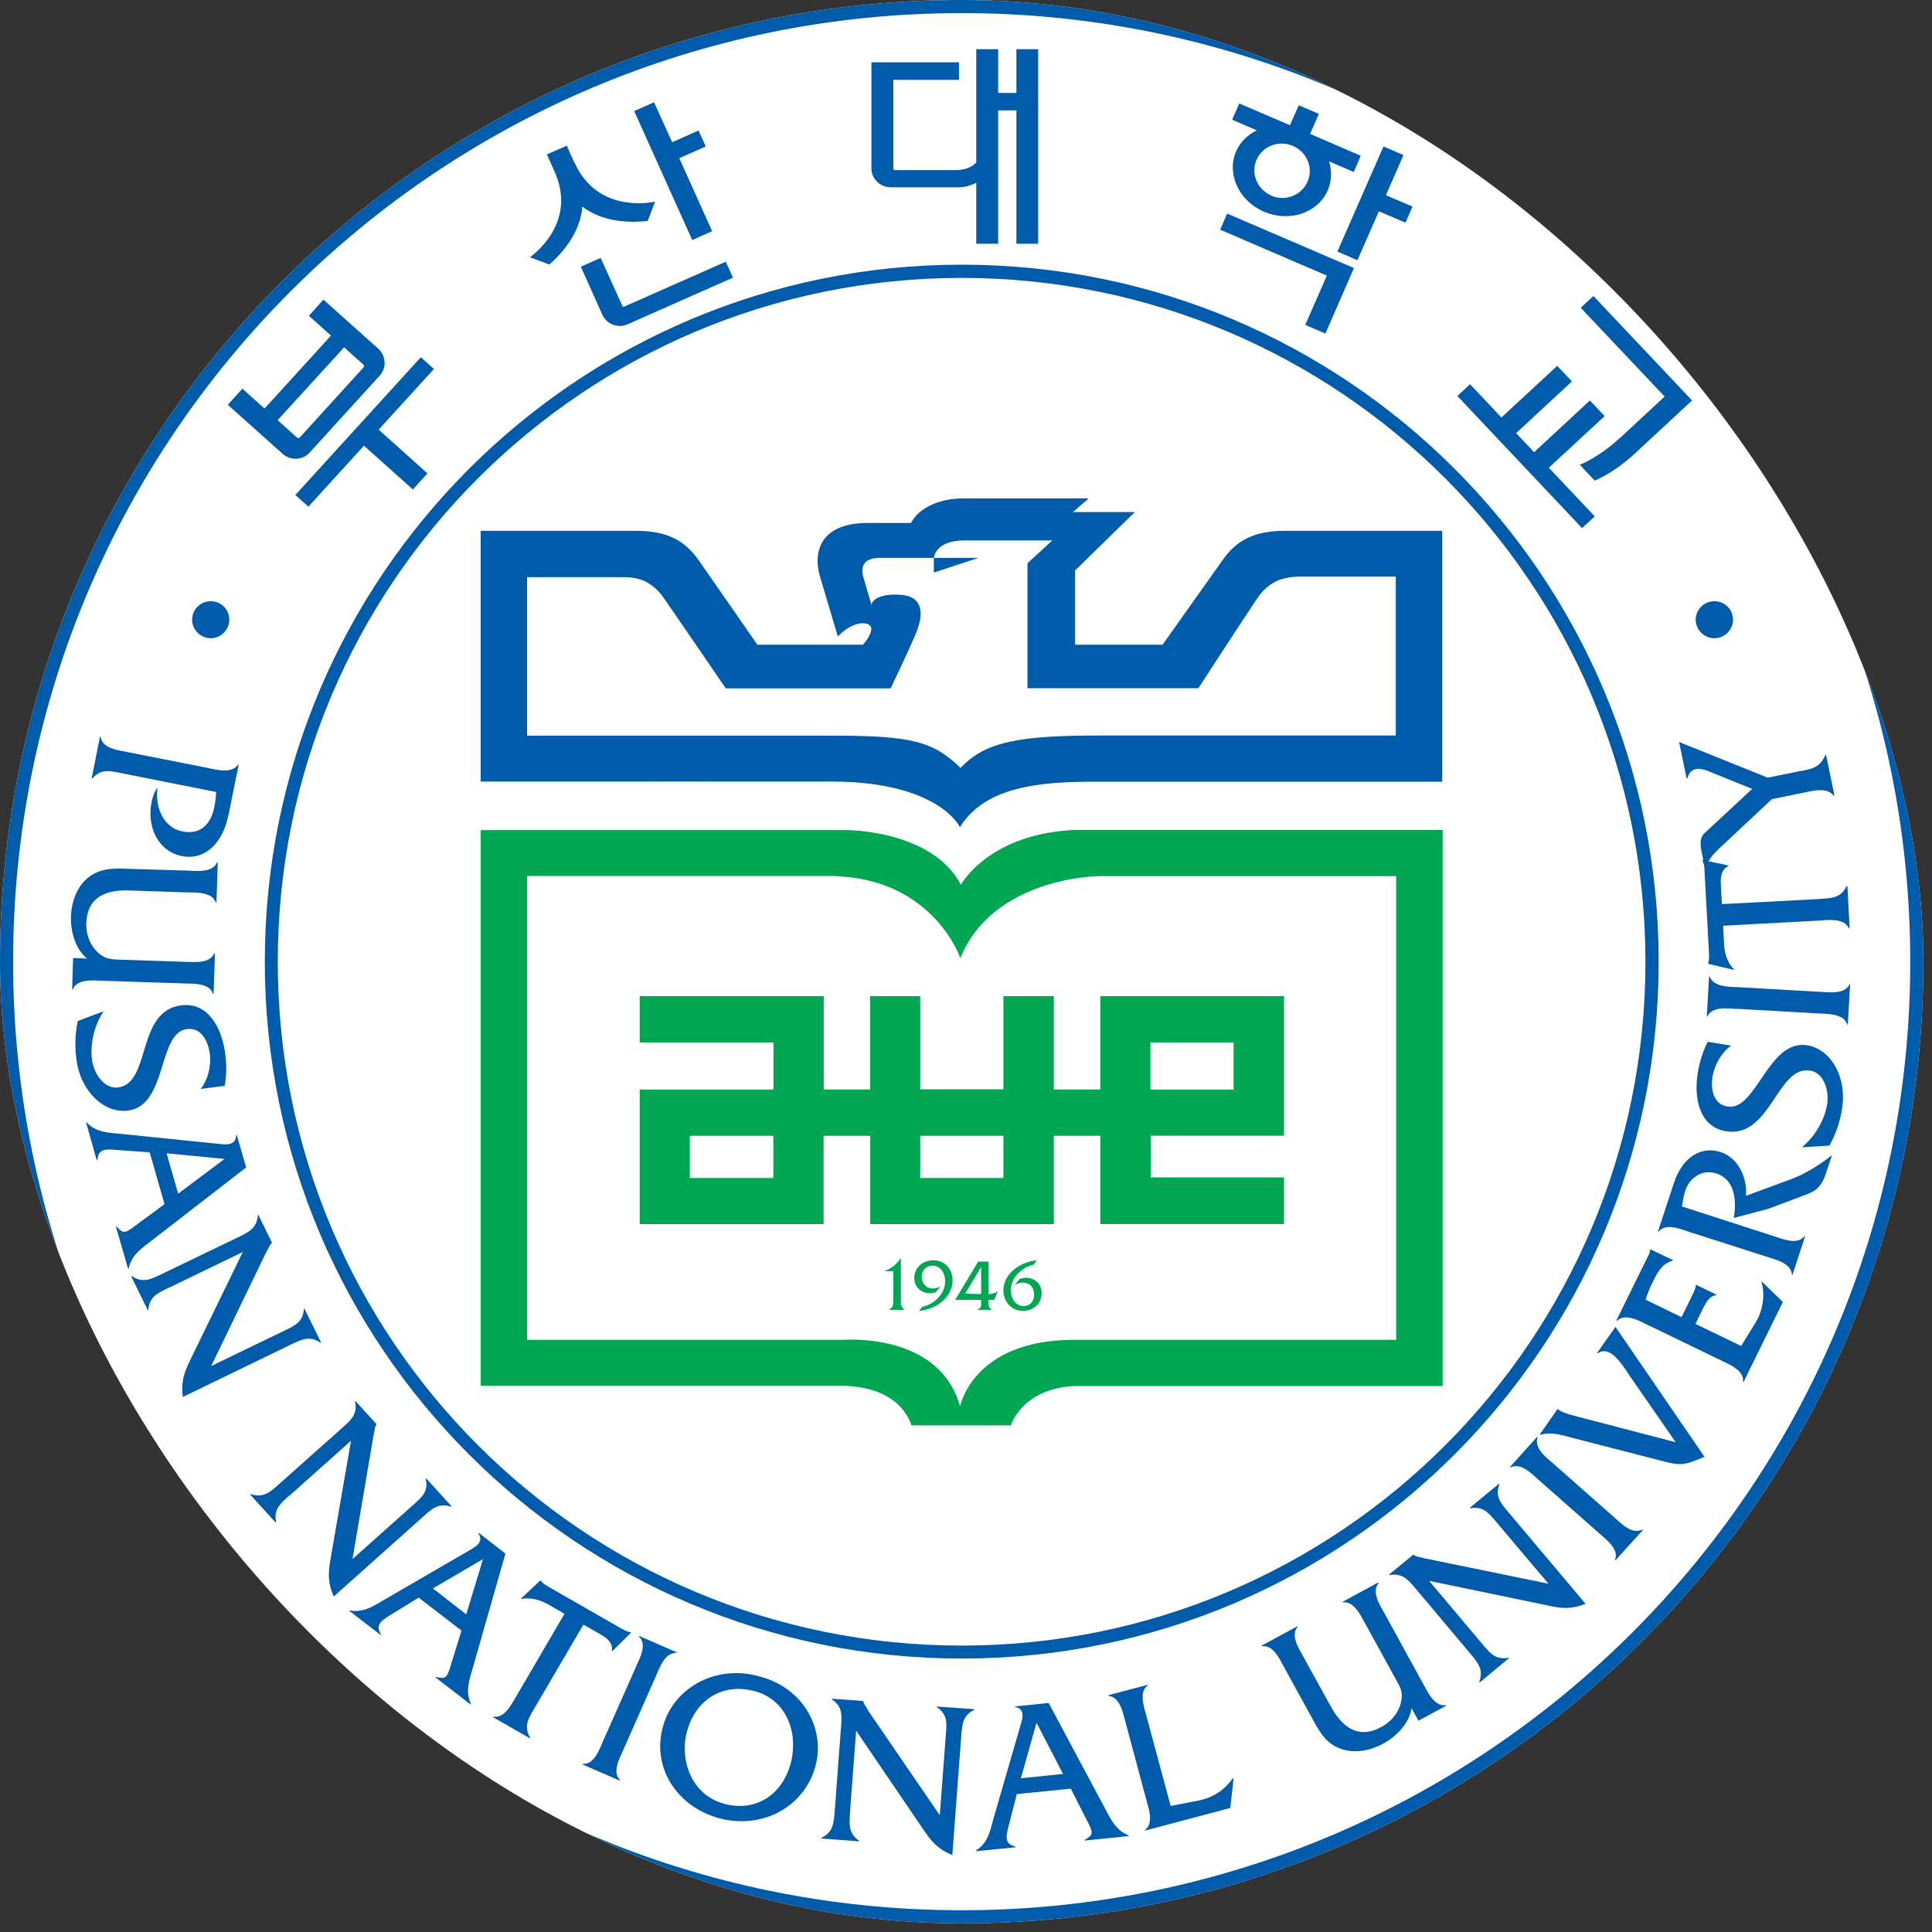 <svg width="143" height="143" viewBox="0 0 143 143" fill="none" xmlns="http://www.w3.org/2000/svg">
<rect x="0" y="0" width="143" height="143" fill="#333333" stroke="none"/>
<g clip-path="url(#clip0_1115_45619)">
<rect width="142.36" height="142.36" rx="71.18" fill="white"/>
<path d="M16.899 60.36C16.489 62.37 15.199 63.71 13.459 63.36C11.659 63.01 10.859 61.13 11.219 59.38C11.289 58.99 11.419 58.62 11.659 58.29C11.469 59.64 12.009 61.24 13.509 61.54C14.879 61.81 15.619 60.96 15.869 59.72C15.939 59.35 15.989 58.98 15.999 58.62L8.959 57.22C8.089 57.04 7.459 56.9 6.829 57.63H6.779L7.399 54.54H7.449C7.569 55.4 8.739 55.53 9.449 55.67L15.329 56.83C16.029 56.98 17.159 57.29 17.629 56.58H17.669L16.909 60.35L16.899 60.36Z" fill="#005BAA"/>
<path d="M6.46 70.96C5.56 70.24 5.22 68.93 5.25 67.83C5.29 66.79 5.66 65.69 6.46 65.01C7.41 64.21 8.48 64.27 9.62 64.31L13.86 64.44C14.58 64.47 15.74 64.61 16.07 63.82H16.12L16.02 66.81H15.98C15.7 66.01 14.53 66.06 13.82 66.05L9.57 65.91C7.45 65.83 6.45 66.69 6.39 68.31C6.36 69.2 6.7 70.11 7.43 70.65C7.9 71.01 8.3 71.01 8.87 71.03L13.66 71.19C14.37 71.21 15.53 71.34 15.86 70.56H15.91L15.81 73.55H15.76C15.49 72.75 14.32 72.81 13.59 72.79L7.59 72.59C6.88 72.57 5.72 72.43 5.39 73.23H5.34L5.41 70.91L6.46 70.95V70.96Z" fill="#005BAA"/>
<path d="M14.86 80.59C15.4 79.9 15.64 78.88 15.53 78C15.41 77.11 14.92 76.02 13.83 76.17C11.66 76.45 12.4 81.83 9.48 82.2C7.78 82.43 5.98 80.87 5.66 78.43C5.53 77.47 5.55 76.5 5.76 75.57L7.67 74.85C6.99 75.88 6.65 77.23 6.81 78.46C6.92 79.34 7.64 80.62 8.74 80.49C11.21 80.17 10.06 74.84 13.41 74.41C15.4 74.16 16.42 76.07 16.67 77.99C16.78 78.77 16.77 79.58 16.63 80.37L14.85 80.6L14.86 80.59Z" fill="#005BAA"/>
<path d="M13.189 88.35L12.329 85.36L16.619 85.78L13.189 88.35ZM12.189 89.12L10.259 90.54C9.299 91.25 9.179 91.42 8.619 90.77L8.579 90.79L9.479 93.9H9.519C9.719 92.9 10.499 92.38 11.269 91.79L18.219 86.41L17.529 84.02H17.479C17.449 84.82 16.739 84.72 16.119 84.66L8.999 83.93C8.039 83.84 7.099 83.83 6.409 83.07H6.369L7.159 85.88L7.209 85.86C7.279 85.05 7.749 85.03 8.699 85.12L11.079 85.29L12.179 89.13L12.189 89.12Z" fill="#005BAA"/>
<path d="M12.431 95.34C11.631 95.73 11.051 95.99 10.981 96.96L10.941 96.98L9.711 94.47L9.751 94.45C10.561 94.99 11.131 94.7 11.931 94.32L17.641 91.57C18.451 91.18 19.011 90.9 19.081 89.95L19.121 89.92L20.141 92H20.121C19.981 92.14 19.931 92.24 19.871 92.39L19.681 92.73L15.631 101.11L21.051 98.49C21.861 98.1 22.431 97.84 22.491 96.88L22.531 96.86L23.761 99.36L23.721 99.38C22.921 98.85 22.351 99.13 21.551 99.51L13.531 103.4C13.381 102.23 13.641 101.56 14.141 100.54L17.971 92.67L12.431 95.35V95.34Z" fill="#005BAA"/>
<path d="M21.39 110.72C20.73 111.31 20.239 111.72 20.439 112.67L20.41 112.7L18.52 110.63L18.549 110.59C19.48 110.89 19.959 110.47 20.619 109.88L25.349 105.67C26.009 105.08 26.48 104.65 26.279 103.73L26.309 103.7L27.869 105.41C27.759 105.59 27.75 105.7 27.73 105.86L27.649 106.23L26.09 115.4L30.57 111.4C31.239 110.81 31.72 110.4 31.509 109.47L31.549 109.43L33.419 111.49L33.38 111.52C32.469 111.23 32 111.64 31.34 112.24L24.7 118.17C24.23 117.08 24.29 116.37 24.489 115.25L25.98 106.64L21.41 110.72H21.39Z" fill="#005BAA"/>
<path d="M34.509 119.49L32.039 117.57L35.749 115.4L34.509 119.49ZM34.159 120.69L33.449 122.98C33.109 124.11 33.099 124.33 32.269 124.12L32.239 124.16L34.819 126.15L34.859 126.11C34.419 125.2 34.739 124.32 35.009 123.4L37.409 114.99L35.429 113.45L35.399 113.49C35.849 114.14 35.209 114.48 34.679 114.79L28.509 118.37C27.669 118.86 26.909 119.39 25.889 119.2L25.869 119.24L28.179 121.02L28.199 120.98C27.779 120.29 28.149 119.99 28.959 119.5L30.989 118.25L34.159 120.69Z" fill="#005BAA"/>
<path d="M39.54 126.47C39.08 127.25 38.76 127.78 39.24 128.62L39.22 128.66L36.49 127.1L36.52 127.06C37.35 127.19 37.86 126.15 38.22 125.54L41.78 119.45L40.57 118.75C39.97 118.42 39.27 118.21 38.61 118.35L38.56 118.32L39.99 116.98L40.03 117C40.15 117.17 40.33 117.27 40.5 117.39L40.85 117.59L45.99 120.54C46.22 120.67 46.45 120.79 46.68 120.81L46.72 120.83L45.33 122.21L45.29 122.18C45.39 121.6 44.88 121.21 44.42 120.95L43.18 120.25L39.54 126.47Z" fill="#005BAA"/>
<path d="M47.059 123.4C47.349 122.74 47.919 121.73 47.299 121.13L47.319 121.09L50.089 122.3V122.34C49.219 122.3 48.829 123.41 48.549 124.06L46.139 129.51C45.849 130.16 45.289 131.17 45.899 131.76L45.879 131.8L43.109 130.6L43.129 130.56C43.969 130.62 44.359 129.51 44.639 128.86L47.059 123.41V123.4Z" fill="#005BAA"/>
<path d="M55.881 125.18C58.301 125.85 59.131 128.39 58.501 130.6C57.861 132.87 55.901 134.15 53.571 133.5C51.161 132.84 50.261 130.23 50.861 128.1C51.511 125.8 53.511 124.52 55.881 125.18ZM56.301 124.11C53.101 123.14 49.891 124.86 49.081 127.75C48.191 130.86 50.151 133.73 53.191 134.57C56.241 135.42 59.471 133.88 60.341 130.78C61.121 128.05 59.531 124.99 56.311 124.11H56.301Z" fill="#005BAA"/>
<path d="M62.919 134.19C62.859 135.07 62.789 135.7 63.599 136.25V136.29L60.779 136.08V136.04C61.659 135.62 61.709 134.98 61.779 134.1L62.249 127.83C62.319 126.94 62.359 126.31 61.569 125.78V125.73L63.889 125.9C63.939 126.11 63.999 126.19 64.099 126.33L64.289 126.66L69.559 134.36L70.009 128.39C70.079 127.52 70.139 126.88 69.329 126.35V126.31L72.129 126.51V126.55C71.269 126.96 71.219 127.6 71.149 128.48L70.489 137.31C69.389 136.85 68.939 136.3 68.299 135.35L63.369 128.1L62.909 134.19H62.919Z" fill="#005BAA"/>
<path d="M78.68 131.3L75.56 131.62L76.72 127.51L78.68 131.3ZM79.27 132.42L80.35 134.54C80.89 135.6 81.03 135.76 80.29 136.18V136.23L83.54 135.9V135.85C82.59 135.48 82.2 134.64 81.75 133.78L77.62 126.05L75.13 126.3V126.34C75.92 126.5 75.68 127.19 75.51 127.78L73.54 134.59C73.29 135.52 73.11 136.43 72.24 136.97V137.02L75.16 136.73V136.68C74.36 136.47 74.43 136.01 74.67 135.1L75.26 132.79L79.26 132.39L79.27 132.42Z" fill="#005BAA"/>
<path d="M88.789 133.25C89.859 133.03 90.669 132.44 91.269 131.6H91.309L91.059 133.82L84.729 135.5V135.46C85.419 134.97 85.029 133.87 84.839 133.19L83.299 127.44C83.109 126.74 82.889 125.6 82.039 125.52V125.47L84.959 124.7V124.74C84.269 125.24 84.679 126.35 84.859 127.03L86.649 133.67L88.769 133.26L88.789 133.25Z" fill="#005BAA"/>
<path d="M104.479 126.45C104.299 127.59 103.339 128.54 102.359 129.07C101.439 129.57 100.299 129.8 99.299 129.46C98.119 129.07 97.629 128.12 97.089 127.12L95.049 123.41C94.709 122.79 94.249 121.73 93.389 121.85L93.369 121.81L96.029 120.37L96.049 120.41C95.499 121.05 96.129 122.02 96.479 122.64L98.519 126.34C99.539 128.17 100.789 128.62 102.229 127.83C103.019 127.41 103.629 126.66 103.739 125.76C103.819 125.18 103.619 124.83 103.339 124.34L101.049 120.17C100.699 119.55 100.219 118.49 99.379 118.6L99.359 118.57L102.009 117.13L102.049 117.17C101.489 117.81 102.119 118.78 102.479 119.42L105.349 124.65C105.689 125.27 106.169 126.33 107.029 126.21L107.049 126.25L104.989 127.36L104.489 126.45H104.479Z" fill="#005BAA"/>
<path d="M109.72 121.69C110.29 122.37 110.69 122.87 111.65 122.7L111.69 122.73L109.52 124.53L109.49 124.49C109.82 123.58 109.41 123.09 108.84 122.41L104.77 117.57C104.2 116.9 103.8 116.42 102.85 116.58L102.82 116.54L104.61 115.07C104.78 115.19 104.87 115.21 105.05 115.24L105.43 115.34L114.61 117.22L110.74 112.64C110.17 111.96 109.77 111.47 108.82 111.64L108.79 111.6L110.95 109.82L110.98 109.86C110.65 110.75 111.06 111.23 111.63 111.91L117.36 118.71C116.25 119.14 115.53 119.06 114.41 118.8L105.78 117.01L109.73 121.7L109.72 121.69Z" fill="#005BAA"/>
<path d="M113.9 109.55C113.36 109.07 112.56 108.22 111.79 108.62L111.76 108.59L113.77 106.35L113.81 106.38C113.51 107.17 114.45 107.88 114.98 108.34L119.46 112.29C120 112.77 120.8 113.61 121.56 113.21L121.6 113.25L119.58 115.48L119.54 115.45C119.85 114.67 118.91 113.97 118.38 113.5L113.89 109.54L113.9 109.55Z" fill="#005BAA"/>
<path d="M120.581 101.76C119.911 100.76 119.141 99.59 118.251 100.16L118.211 100.14L119.571 98.21L126.161 107.83C124.921 108.32 124.611 108.54 123.311 108.21L116.591 106.48C115.751 106.26 114.851 105.94 114.011 106.2L113.971 106.17L115.291 104.28L115.441 104.4C115.731 104.6 116.551 104.8 116.901 104.89L124.031 106.75L120.571 101.76H120.581Z" fill="#005BAA"/>
<path d="M128.871 99.63L129.931 97.91C130.481 97.01 130.661 95.89 130.381 94.87V94.83L131.961 96.37L129.051 102.29L129.011 102.27C129.111 101.43 128.001 100.99 127.361 100.68L121.971 98.07C121.311 97.76 120.311 97.17 119.681 97.76L119.641 97.73L121.871 93.2C121.991 92.96 122.141 92.73 122.131 92.5V92.46L123.831 93.27L123.811 93.31C123.081 93.51 122.741 94.06 122.421 94.71C122.171 95.21 121.941 95.71 121.801 96.2L124.461 97.49L125.291 95.8C125.401 95.57 125.511 95.34 125.511 95.14L125.531 95.09L127.051 95.83L127.031 95.87C126.501 95.9 126.231 96.5 126.001 96.94L125.491 97.99L128.881 99.63H128.871Z" fill="#005BAA"/>
<path d="M123.891 87.58C124.551 85.57 125.971 84.82 127.351 85.27C128.671 85.7 129.341 87.19 129.231 88.51L132.671 87.24C133.661 86.86 134.761 86.17 135.601 85.5L135.141 86.87C134.881 87.67 134.521 88.11 133.811 88.37L130.921 89.46L128.331 90.15C128.541 88.89 128.441 87.31 127.021 86.85C125.931 86.51 124.981 87.23 124.701 88.25C124.601 88.6 124.541 88.94 124.491 89.3L131.271 91.49C131.971 91.72 133.041 92.17 133.571 91.49H133.611L132.671 94.37H132.631C132.611 93.51 131.451 93.24 130.771 93.02L125.061 91.19C124.361 90.96 123.301 90.5 122.751 91.17H122.711L123.891 87.58Z" fill="#005BAA"/>
<path d="M128.15 77.38C127.43 77.89 126.91 78.79 126.76 79.67C126.61 80.56 126.78 81.73 127.86 81.9C130.01 82.26 130.86 76.9 133.77 77.37C135.46 77.64 136.73 79.65 136.34 82.08C136.19 83.03 135.88 83.95 135.41 84.79L133.37 84.92C134.32 84.13 135.04 82.95 135.24 81.73C135.39 80.84 135.07 79.42 133.98 79.24C131.53 78.84 131.07 84.27 127.75 83.73C125.78 83.41 125.35 81.28 125.67 79.37C125.8 78.59 126.04 77.81 126.4 77.11L128.17 77.4L128.15 77.38Z" fill="#005BAA"/>
<path d="M128.6 74.68C127.87 74.64 126.71 74.47 126.37 75.24H126.33L126.5 72.26H126.54C126.8 73.06 127.99 73.04 128.69 73.07L134.68 73.41C135.4 73.45 136.55 73.61 136.9 72.85H136.94L136.77 75.83H136.72C136.48 75.02 135.3 75.05 134.58 75.01L128.59 74.67L128.6 74.68Z" fill="#005BAA"/>
<path d="M134.71 66.53C135.62 66.48 136.24 66.46 136.68 65.59H136.74L136.9 68.71H136.84C136.5 67.94 135.34 68.09 134.63 68.14L127.54 68.52L127.61 69.91C127.65 70.58 127.86 71.28 128.35 71.75V71.79L126.43 71.34V71.3C126.5 71.11 126.5 70.9 126.5 70.7L126.48 70.3L126.16 64.42C126.16 64.15 126.13 63.91 126.01 63.7V63.65L127.93 64.06V64.11C127.39 64.34 127.34 64.98 127.37 65.5L127.45 66.92L134.7 66.54L134.71 66.53Z" fill="#005BAA"/>
<path d="M133.289 57.07C134.219 56.89 134.689 56.79 135.109 55.89L135.159 55.87L135.779 58.89H135.729C135.179 58.23 134.189 58.54 133.449 58.68L131.149 59.15L127.509 62.56C126.909 63.11 126.469 63.52 126.209 64.35L125.929 62.94C125.829 62.45 125.839 61.97 126.129 61.7L129.689 58.39L126.399 57.06C125.949 56.88 125.139 56.67 124.889 57.62H124.839L124.279 54.92L130.839 57.56L133.299 57.06L133.289 57.07Z" fill="#005BAA"/>
<path d="M16.971 45.87C16.971 46.62 16.351 47.24 15.601 47.24C14.851 47.24 14.221 46.63 14.221 45.87C14.221 45.11 14.831 44.5 15.601 44.5C16.371 44.5 16.971 45.11 16.971 45.87Z" fill="#005BAA"/>
<path d="M128.27 45.87C128.27 46.62 127.65 47.24 126.9 47.24C126.15 47.24 125.51 46.63 125.51 45.87C125.51 45.11 126.13 44.5 126.9 44.5C127.67 44.5 128.27 45.11 128.27 45.87Z" fill="#005BAA"/>
<path d="M75.23 6.88H73.88V3.64H72.26V12.03C71.71 12.62 70.78 12.59 70.78 12.59H66.24C66.17 12.59 66.12 12.53 66.12 12.47V5.91H70.98V4.61H64.5V12.46C64.5 13.24 65.14 13.86 65.93 13.86H70.74C70.74 13.86 71.53 13.94 72.26 13.52V18.04H73.88V8.17H75.23V18.04H76.84V3.64H75.23V6.88Z" fill="#005BAA"/>
<path d="M22.829 37.5L26.939 32.99L30.559 36.23L31.639 35.04L28.029 31.8L32.119 27.31L31.149 26.44L21.859 36.64L22.829 37.5Z" fill="#005BAA"/>
<path d="M20.919 33.59C21.499 34.11 22.409 34.07 22.929 33.49L28.099 27.81C28.629 27.23 28.579 26.34 27.999 25.81L23.939 22.18L22.859 23.37L24.499 24.84L19.579 30.24L17.939 28.77L16.859 29.96L20.919 33.59ZM25.469 25.71L26.919 27.01C26.919 27.01 26.969 27.13 26.919 27.18L22.169 32.4C22.169 32.4 22.049 32.45 21.999 32.4L20.549 31.1L25.469 25.71Z" fill="#005BAA"/>
<path d="M48.41 7.57L46.94 8.22L51.239 17.77L52.709 17.11L50.279 11.71L52.239 10.84L51.7 9.66L49.749 10.53L48.41 7.57Z" fill="#005BAA"/>
<path d="M46.06 22.63L44.46 19.09L42.99 19.74L44.58 23.29C44.9 24 45.74 24.32 46.46 24L54.25 20.55L53.72 19.37L46.21 22.69C46.15 22.72 46.08 22.69 46.05 22.63H46.06Z" fill="#005BAA"/>
<path d="M42.521 12.06L41.951 10.78L40.481 11.43L41.051 12.71C42.751 16.49 39.451 18.88 39.221 19.04L40.661 19.58C41.421 18.92 42.961 17.33 43.101 15.29C44.721 16.55 46.931 16.47 47.941 16.35L48.491 14.92C48.161 15 44.211 15.79 42.531 12.04L42.521 12.06Z" fill="#005BAA"/>
<path d="M118.769 30.8L117.679 29.64L113.549 33.47L112.219 32.06L116.349 28.23L115.259 27.08L111.129 30.9L108.809 28.44L107.869 29.31L117.099 39.09L118.039 38.22L114.639 34.62L118.769 30.8Z" fill="#005BAA"/>
<path d="M119.96 32.36C118.29 33.91 116.93 34.4 116.93 34.4L118.03 35.57C118.03 35.57 119.38 35.08 121.06 33.52L125.24 29.64L117.94 21.91L117 22.78L123.21 29.35L119.97 32.36H119.96Z" fill="#005BAA"/>
<path d="M104.03 16.48L104.55 15.29L102.58 14.45L103.88 11.48L102.4 10.84L98.99 18.62L100.47 19.26L102.06 15.64L104.03 16.48Z" fill="#005BAA"/>
<path d="M100.211 19.84L90.831 15.81L90.311 17L98.21 20.4L96.611 24.05L98.1 24.69L100.211 19.85V19.84Z" fill="#005BAA"/>
<path d="M100.719 11.53L96.969 9.91L97.619 8.43L96.129 7.79L95.479 9.27L91.729 7.66L91.199 8.86L93.029 9.65C92.359 9.97 91.809 10.49 91.499 11.19C90.769 12.86 91.689 14.87 93.559 15.67C95.429 16.47 97.539 15.77 98.269 14.1C98.579 13.4 98.589 12.64 98.369 11.94L100.199 12.73L100.719 11.53ZM94.089 14.47C93.049 14.02 92.559 12.83 93.009 11.82C93.449 10.81 94.659 10.35 95.699 10.8C96.739 11.25 97.229 12.43 96.779 13.45C96.339 14.46 95.129 14.93 94.089 14.48V14.47Z" fill="#005BAA"/>
<path d="M142.36 71.18C142.36 110.49 110.49 142.36 71.18 142.36C31.87 142.36 0 110.5 0 71.18C0 31.86 31.87 0 71.18 0C110.49 0 142.36 31.87 142.36 71.18ZM71.18 0.97C32.41 0.97 0.97 32.41 0.97 71.18C0.97 109.95 32.41 141.39 71.18 141.39C109.95 141.39 141.39 109.96 141.39 71.18C141.39 32.4 109.96 0.97 71.18 0.97Z" fill="#005BAA"/>
<path d="M122.77 71.18C122.77 99.67 99.68 122.76 71.19 122.76C42.7 122.76 19.6 99.66 19.6 71.18C19.6 42.7 42.7 19.59 71.19 19.59C99.68 19.59 122.77 42.68 122.77 71.18ZM71.18 20.57C43.22 20.57 20.56 43.23 20.56 71.19C20.56 99.15 43.22 121.8 71.18 121.8C99.14 121.8 121.79 99.14 121.79 71.19C121.79 43.24 99.13 20.57 71.18 20.57Z" fill="#005BAA"/>
<path d="M103.33 99.17H79.38C71.98 99.22 71.06 104.1 71.06 104.1C69.54 98.57 62.42 99.17 62.42 99.17H39.01V64.84H61.58C69.09 64.98 71.08 70.92 71.08 70.92C73.53 64.9 81.3 64.85 81.3 64.85H103.34V99.18L103.33 99.17ZM79.77 61.42C73.19 61.63 71.12 65.49 71.12 65.49C69.03 61.45 62.7 61.44 62.7 61.44H35.58V102.57H62.14C65.76 102.57 67.04 104.28 67.47 105.5H74.81C76.08 102.42 79.78 102.59 79.78 102.59H106.78V61.43H79.77V61.42Z" fill="#00A651"/>
<path d="M57.24 80.65H47.35V90.61H60.97V90.58H60.96V84.07H64.41V90.61H78V84.07H81.44V90.6H95.04V87.15H85.17V84.06H95.04V73.73H81.44V80.64H78V73.73H74.27V80.63H68.11V73.73H64.4V80.64H60.97V73.73H47.35V77.16H57.25V80.64L57.24 80.65ZM57.24 87.19H51.06V84.07H57.24V87.19ZM74.27 87.19H68.11V84.07H74.27V87.19ZM85.15 77.16H91.31V80.65H85.15V77.16Z" fill="#00A651"/>
<path d="M69.119 42.38L72.419 41.29H69.119V42.38Z" fill="#005BAA"/>
<path d="M62.02 47.1C63.23 45.84 64.49 45.99 64.49 46.53C64.49 47.07 63.87 47.72 63.87 47.72H56.06L51.78 41.56C50.71 39.98 49.35 39.29 47.08 39.29H35.58V57.85C42.57 57.85 59.77 57.84 61.79 57.85C69.53 57.92 71.05 61.22 71.05 61.22C72.67 58.66 75.79 57.87 80.61 57.86H106.75V39.29H95.1C92.85 39.29 91.48 39.98 90.42 41.56L86.05 47.72H79.57V42.23L84 37.9H79.42L80.58 36.89H71.3C69.44 36.89 67.97 37.65 67.43 38.71H64.17C61.16 38.71 60.07 40.4 60.68 42.63L62.01 47.1H62.02ZM103.33 54.44H81.49C75.67 54.44 72.95 54.83 71.1 56.84C69.1 54.91 67.55 54.45 61.73 54.45H39.01V42.72H46.15C46.86 42.71 47.45 42.87 47.83 43.07C48.12 43.23 48.63 43.58 49.01 44.09C49.48 44.75 53.72 50.95 53.72 50.95H65.92C65.92 50.95 67.06 48.6 67.76 46.96C68.47 45.31 68.23 44.15 66.71 44.03C65.44 43.93 64.64 44.23 64.5 44.76L63.96 42.91C63.64 41.97 63.87 41.29 65.17 41.29H69.12C69.12 41.29 69.21 40 71.38 40H77.89L76.05 41.69V50.94H88.7C88.7 50.94 92.72 44.74 93.2 44.09C93.57 43.57 94.08 43.22 94.37 43.07C94.74 42.87 95.34 42.7 96.04 42.68H103.31V54.44H103.33Z" fill="#005BAA"/>
<path d="M65.481 94.07C65.971 93.9 66.4 93.55 66.66 93.13H66.68V96.18C66.68 96.49 66.66 96.74 66.951 96.93V96.95H65.811V96.93C66.141 96.77 66.121 96.51 66.121 96.18V94.09H65.49L65.481 94.07Z" fill="#00A651"/>
<path d="M68.28 96.72C69.16 96.54 69.96 95.74 69.96 94.84C69.96 94.29 69.65 93.68 69.02 93.68C68.56 93.68 68.22 94.04 68.22 94.49C68.22 94.99 68.55 95.37 69.05 95.37C69.26 95.37 69.46 95.31 69.63 95.2L69.26 95.65C69.12 95.7 68.97 95.72 68.81 95.72C68.17 95.72 67.67 95.24 67.67 94.61C67.67 93.81 68.31 93.28 69.09 93.28C69.95 93.28 70.51 93.95 70.51 94.77C70.51 95.38 70.18 95.99 69.69 96.37C69.2 96.77 68.64 96.96 68.01 97.04L68.28 96.7V96.72Z" fill="#00A651"/>
<path d="M72.619 95.78C72.139 95.78 71.749 95.76 71.449 95.74L72.619 93.78V95.78ZM72.619 96.21V96.35C72.619 96.63 72.659 96.82 72.349 96.93V96.95H73.409V96.93C73.169 96.81 73.159 96.56 73.159 96.32V96.21H73.589L73.859 95.56C73.669 95.72 73.419 95.78 73.159 95.78V93.38H72.399L70.699 96.21H72.609H72.619Z" fill="#00A651"/>
<path d="M76.48 93.62C76.109 93.67 75.68 93.95 75.409 94.2C75.04 94.55 74.82 95 74.82 95.51C74.82 96.07 75.139 96.67 75.779 96.67C76.26 96.67 76.54 96.3 76.54 95.84C76.54 95.3 76.249 94.94 75.7 94.94C75.49 94.94 75.29 95 75.1 95.12L75.45 94.68C75.59 94.62 75.76 94.58 75.93 94.58C76.609 94.58 77.1 95.04 77.1 95.72C77.1 96.49 76.48 97.03 75.719 97.03C74.859 97.03 74.269 96.34 74.269 95.52C74.269 94.23 75.57 93.38 76.749 93.28L76.48 93.62Z" fill="#00A651"/>
</g>
<defs>
<clipPath id="clip0_1115_45619">
<rect width="142.36" height="142.36" rx="71.18" fill="white"/>
</clipPath>
</defs>
</svg>
